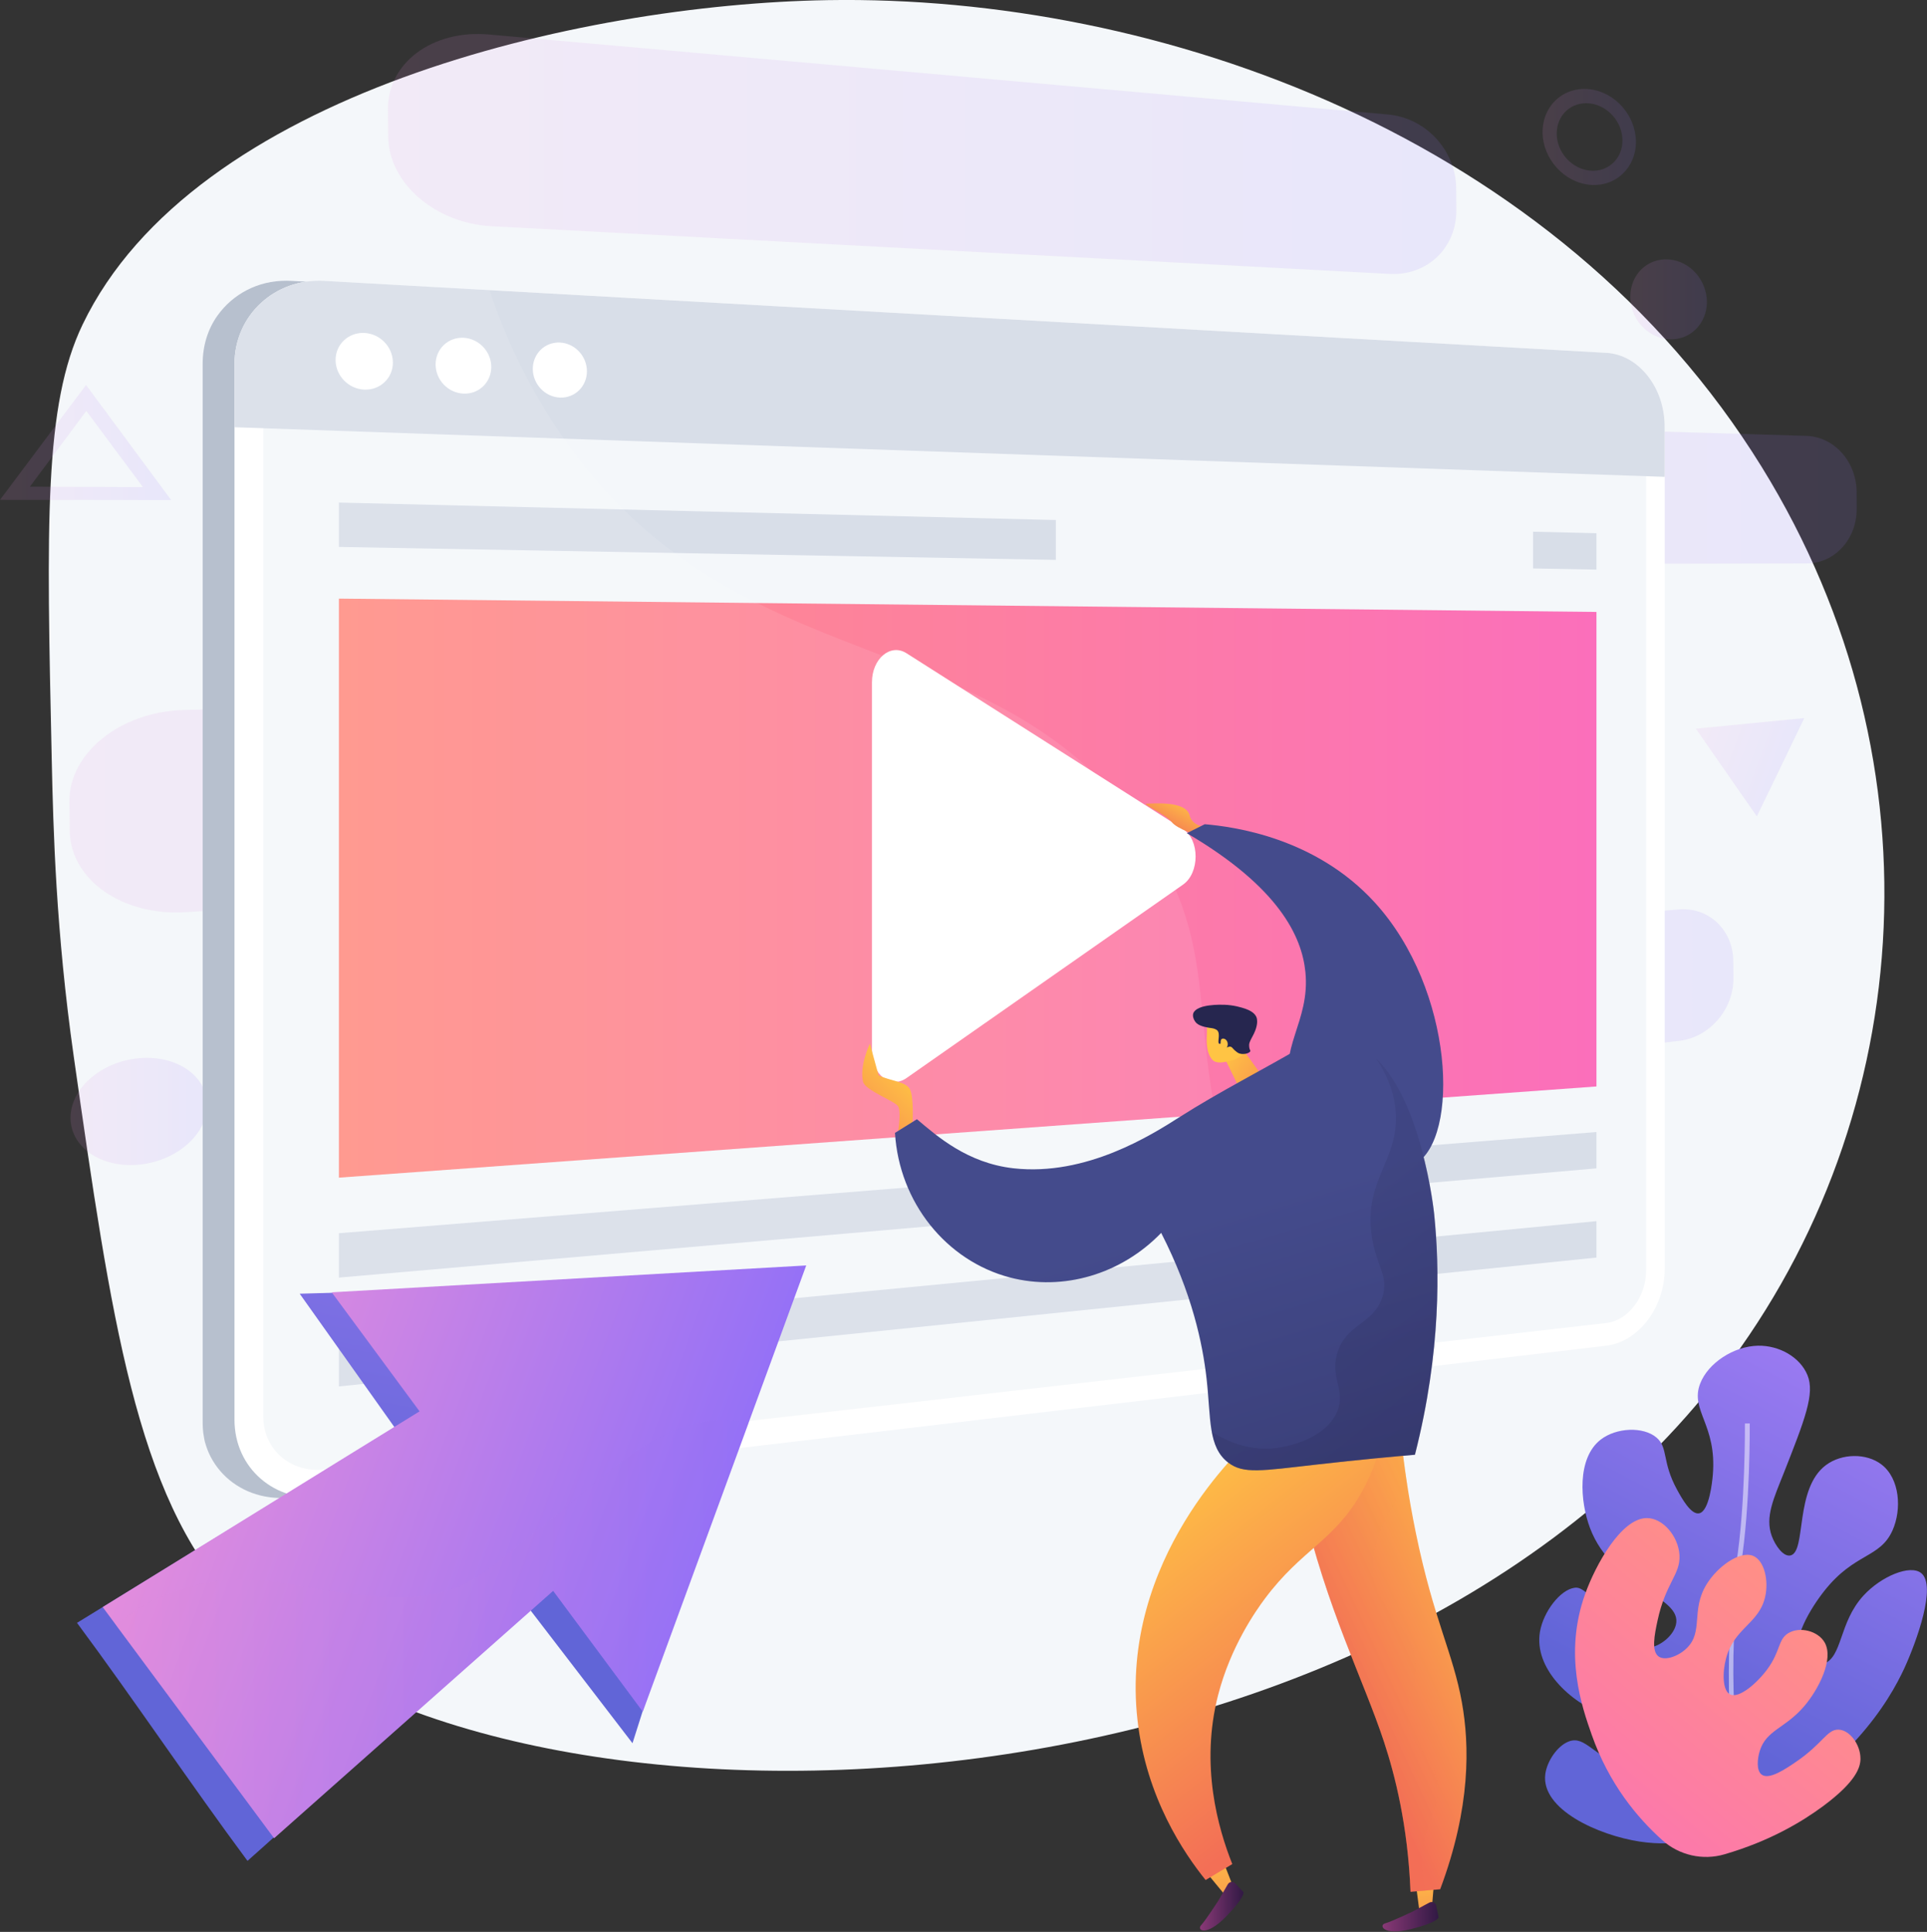 <?xml version="1.0" encoding="UTF-8"?> <svg xmlns="http://www.w3.org/2000/svg" width="2905" height="2913" viewBox="0 0 2905 2913" fill="none"><rect x="0" y="0" width="2905" height="2913" fill="#333333" stroke="none"/> <g clip-path="url(#clip0)"> <path d="M1247.4 0.2C872.201 6.5 291.701 141.7 124.601 489.2C66.201 610.6 70.101 789 78.001 1145.8C80.301 1250.7 84.201 1403.5 111.201 1593.2C167.401 1987.2 205.601 2255.4 350.401 2411.6C713.101 2803 2023.3 2791.6 2582.8 2087.1C2888 1702.8 2935 1156 2655.9 704.2C2348.6 206.7 1749.7 -8.2 1247.4 0.2Z" fill="#F4F7FA"></path> <g opacity="0.5"> <g opacity="0.5"> <path opacity="0.5" d="M2092 172.6L737.098 52C651.498 44.4 584.098 95.1 584.798 165.3L585.198 205.9C585.998 276 655.698 336.6 741.198 341.1L2094.6 413C2152.6 416.1 2195.9 372.8 2195.5 316.4L2195.2 283.8C2194.8 227.4 2150.1 177.7 2092 172.6Z" fill="url(#paint0_linear)"></path> </g> <g opacity="0.5"> <path opacity="0.5" d="M2798.9 741.7C2798.6 696.2 2765.2 658.4 2722.8 657.2L1770.1 628.9C1712.5 627.2 1665.5 669.6 1666 723.7L1666.3 753.7C1666.8 807.7 1714.9 851.5 1772.4 851.4L2723.9 849.5C2766.3 849.4 2799.3 812.5 2799 767.1L2798.9 741.7Z" fill="url(#paint1_linear)"></path> </g> <g opacity="0.5"> <path opacity="0.5" d="M2613 1449.1C2612.7 1402.3 2575.8 1367.4 2530.7 1371.3L1511.4 1458.2C1449.5 1463.5 1398.5 1513.2 1399 1569.2L1399.3 1600.2C1399.8 1656.1 1451.3 1695.5 1513.2 1688.3L2532 1569.3C2577.1 1564 2613.5 1521.9 2613.2 1475.1L2613 1449.1Z" fill="url(#paint2_linear)"></path> </g> <g opacity="0.5"> <path opacity="0.5" d="M1777.9 1029.5L276.801 1070.6C181.201 1073.2 103.702 1135.5 104.602 1209.6L105.102 1252.4C106.002 1326.5 184.502 1381.5 280.002 1375.4L1780.6 1280.6C1844.1 1276.6 1894.4 1225.7 1893.9 1166.9L1893.6 1132.9C1893.2 1074.1 1841.5 1027.8 1777.9 1029.5Z" fill="url(#paint3_linear)"></path> </g> <g opacity="0.5"> <path opacity="0.5" d="M2573.2 454.9C2573.4 487.8 2548.1 513.2 2516.4 511.6C2484.4 509.9 2458 481.4 2457.7 447.8C2457.5 414.2 2483.5 388.9 2515.5 391.2C2547.3 393.4 2572.9 421.9 2573.2 454.9Z" fill="url(#paint4_linear)"></path> </g> <g opacity="0.5"> <path opacity="0.5" d="M312.101 1665.6C312.601 1709.3 267.801 1749.7 211.401 1755.9C154.201 1762.2 106.901 1731 106.301 1686.2C105.801 1641.4 152.301 1600.8 209.501 1595.6C266.001 1590.5 311.601 1621.9 312.101 1665.6Z" fill="url(#paint5_linear)"></path> </g> <g opacity="0.5"> <path opacity="0.5" d="M2397.2 278.7C2358.2 275.3 2325.8 239.8 2325.5 199.6C2325.2 159.4 2357.1 130.2 2396.1 134.5C2434.7 138.7 2465.9 174.1 2466.2 213.4C2466.5 252.8 2435.7 282.1 2397.2 278.7ZM2396.3 155.9C2368.9 153 2346.6 173.5 2346.8 201.7C2347 229.9 2369.7 254.8 2397.1 257.3C2424.3 259.8 2446.1 239.2 2445.9 211.4C2445.6 183.7 2423.5 158.8 2396.3 155.9Z" fill="url(#paint6_linear)"></path> </g> <g opacity="0.5"> <path opacity="0.5" d="M258 754L0 753.7L129.7 580.5L258 754ZM45.1 733.8L215.5 734.5L130.1 619.6L45.1 733.8Z" fill="url(#paint7_linear)"></path> </g> <g opacity="0.5"> <path opacity="0.5" d="M2556.5 1098.7L2720 1082.8L2648.5 1231L2556.5 1098.7Z" fill="url(#paint8_linear)"></path> </g> </g> <path d="M2459.4 643C2459.4 584.4 2420.5 534.8 2371.6 532L439 423.5C436.7 423.4 434.4 423.3 432.2 423.3C388.6 423 351 443.5 327.9 475.8C313.3 496.2 305.5 521.3 305.5 548.8V644.2V2140.6C305.5 2149.8 305.7 2158.6 307.5 2167.1C308 2169.2 308.1 2171.3 308.7 2173.4C310.9 2181.6 313.8 2189.4 317.6 2196.7C333.8 2227.7 363.4 2249.6 399.3 2256.4C412 2258.8 425.4 2259.5 439.3 2257.8L1954.6 2078.9L2371.8 2029.4C2420.7 2023.6 2459.6 1971.3 2459.6 1912.8V719V643H2459.4Z" fill="#B7C0CE"></path> <path d="M2421.5 532L488.7 423.5C414.4 419.3 353.5 475.4 353.5 548.8V2140.6C353.5 2214 414.5 2266.3 488.7 2257.5L2421.5 2029.1C2470.4 2023.3 2509.6 1971.2 2509.6 1912.7V643C2509.5 584.4 2470.3 534.7 2421.5 532Z" fill="white"></path> <path d="M488.7 2215.7C438.3 2221.4 397 2185.7 397 2136.1V550.7C397 501 438.3 462.7 488.7 465.4L2421.5 566.2C2454.8 567.9 2481.6 601.8 2481.6 641.7V1915.6C2481.6 1955.5 2454.7 1991.1 2421.5 1994.9L488.7 2215.7Z" fill="#F4F7FA"></path> <path d="M2421.5 532L488.7 423.5C414.4 419.3 353.5 475.4 353.5 548.8V644.2L2509.5 719V643C2509.5 584.4 2470.3 534.7 2421.5 532Z" fill="#D8DEE8"></path> <path d="M592.298 546.7C592.298 570.2 573.098 588.4 549.298 587.5C525.398 586.5 505.898 566.5 505.898 542.8C505.898 519.1 525.398 500.9 549.298 502C573.098 503.2 592.298 523.2 592.298 546.7Z" fill="white"></path> <path d="M740.599 553.3C740.599 576.5 721.899 594.5 698.799 593.5C675.599 592.6 656.699 572.9 656.699 549.5C656.699 526.1 675.599 508.2 698.799 509.3C721.999 510.5 740.599 530.2 740.599 553.3Z" fill="white"></path> <path d="M884.799 559.8C884.799 582.6 866.599 600.4 844.199 599.5C821.599 598.6 803.199 579.2 803.199 556.2C803.199 533.2 821.599 515.4 844.199 516.5C866.599 517.6 884.799 537 884.799 559.8Z" fill="white"></path> <path d="M2406.7 1638.2L510.898 1775.7V902.6L2406.7 922.7V1638.2Z" fill="url(#paint9_linear)"></path> <path d="M2406.7 1761.7L510.898 1926.4V1859.5L2406.7 1706.9V1761.7Z" fill="#D8DEE8"></path> <path d="M2406.7 1896.2L510.898 2090.5V2023.6L2406.7 1841.3V1896.2Z" fill="#D8DEE8"></path> <path d="M1591.7 784.1L510.898 757.8V824.7L1591.7 844.2V784.1Z" fill="#D8DEE8"></path> <path d="M2311.1 801.7V857.1L2406.7 858.9V804L2311.1 801.7Z" fill="#D8DEE8"></path> <g opacity="0.3"> <path opacity="0.3" d="M1729.5 1263C1507.8 927.2 1107.6 1042.7 842.9 651C794.2 578.9 760.9 505.4 738.1 437.4L488.7 423.4C414.4 419.2 353.5 475.3 353.5 548.7V2140.5C353.5 2213.9 414.5 2266.2 488.7 2257.4L2004 2078.5C1963 2018.3 1924.9 1950 1892.5 1872.4C1766.8 1571.5 1860.1 1460.8 1729.5 1263Z" fill="white"></path> </g> <path d="M1314.5 1585V1028.8C1314.5 993.1 1342.5 969.6 1366.6 985L1783.5 1250.2C1808.7 1266.2 1808.7 1316.2 1783.5 1333.8L1366.6 1625.5C1342.5 1642.4 1314.5 1620.7 1314.5 1585Z" fill="white"></path> <path d="M451.802 1950.7L595.102 2152.6C434.002 2251.8 277.202 2347.8 116.102 2447C201.802 2562.5 287.402 2690.4 373.102 2805.9C514.802 2680.5 652.102 2545.8 793.802 2420.4L953.502 2628.5L1175.2 1929.8L451.802 1950.7Z" fill="url(#paint10_linear)"></path> <path d="M1215.4 1908.1L1128.1 2146.5L969.001 2580.8L833.901 2398.7C692.201 2524.1 554.801 2646.3 413.201 2771.7C334.201 2665.2 254.001 2557 174.801 2450.2C168.101 2441.2 161.501 2432.2 154.801 2423.2C315.901 2324 471.401 2227.3 632.501 2128.1L500.101 1948.6L1215.4 1908.1Z" fill="url(#paint11_linear)"></path> <path opacity="0.3" d="M1128.1 2146.4L969.001 2580.8L833.901 2398.7C692.201 2524.1 554.801 2646.3 413.201 2771.7C334.201 2665.2 254.001 2557 174.801 2450.2C230.301 2404.3 315.801 2365.8 438.401 2388.7C691.701 2436.1 700.801 2390.5 806.501 2310.3C894.001 2244 1006.3 2114.2 1128.1 2146.4Z" fill="url(#paint12_linear)"></path> <path d="M1831.5 1247.1C1831.5 1247.1 1798.9 1251.7 1793.3 1229.3C1787.7 1206.9 1737 1211.8 1728.6 1211.8C1720.2 1211.8 1757.6 1228 1766 1239.1C1774.4 1250.3 1806.1 1259.7 1806.1 1259.7L1831.5 1247.1Z" fill="url(#paint13_linear)"></path> <path d="M1789.2 1256.3C1798.2 1251.8 1807.2 1247.3 1816.2 1242.8C1859.5 1246.5 1983 1262.7 2072.5 1360.8C2192.8 1492.7 2200.8 1716.7 2133.2 1755.4C2084.1 1783.5 1974.5 1725.4 1947.7 1647.5C1925 1581.4 1975.6 1541.3 1967.9 1465.4C1962.6 1412.8 1928.9 1338.2 1789.2 1256.3Z" fill="url(#paint14_linear)"></path> <path d="M1375.7 1692.4C1375.7 1692.4 1377.8 1653.6 1371.6 1642.2C1365.5 1630.8 1343.2 1630.2 1324.5 1621.5L1311.4 1573.7C1311.4 1573.7 1295.3 1606.7 1301.1 1631.2C1304.1 1644 1349 1660.2 1353.9 1668.1C1358.8 1676 1354 1705.2 1354 1705.2L1375.7 1692.4Z" fill="url(#paint15_linear)"></path> <path d="M1867.9 1574.5L1898.6 1616.7L1868.8 1641.8L1843.1 1589.2L1867.9 1574.5Z" fill="url(#paint16_linear)"></path> <path d="M1859 1598.3C1856 1598.4 1836.1 1606.7 1827.9 1598.2C1816.7 1586.6 1819.4 1563.2 1819.4 1559.6C1819.4 1544.8 1820.1 1542.4 1822 1538.9L1824.7 1534.1C1824.7 1534.1 1824.9 1533.9 1825.1 1533.7C1827.2 1531.3 1836 1526.2 1838.1 1525.6C1844.6 1523.7 1863.6 1544 1880 1578.3C1880.9 1579.4 1881.9 1580.6 1882.8 1581.8C1885.1 1584.9 1859.5 1599.6 1859 1598.3Z" fill="url(#paint17_linear)"></path> <path d="M1804.2 1543.1C1809.9 1548.1 1822.1 1549.7 1827.5 1550.4C1828.3 1550.5 1830.7 1551 1833.5 1552.5C1833.9 1552.7 1834.3 1553 1834.8 1553.4C1840.6 1558.7 1834.4 1572 1838 1573.8C1840.6 1575.1 1846.1 1568.5 1847.9 1569.8C1849.6 1571.1 1845.7 1577.8 1847.7 1579.4C1849.2 1580.6 1852.1 1577.2 1855.6 1578.4C1857.4 1579 1857.6 1580.1 1860.7 1583.1C1862.5 1584.8 1864.7 1586.5 1866.1 1587.4C1873 1591.5 1884.3 1588.2 1884.9 1584.8C1885.1 1583.8 1884.3 1583.5 1883.6 1580.9C1883.6 1580.9 1883 1578.5 1883.1 1575.3C1883.3 1570.7 1887 1565.4 1890.1 1559C1895.9 1547.1 1895.3 1539.9 1895 1537.5C1895 1537.2 1894.9 1537 1894.9 1536.8C1894.9 1536.4 1894.8 1536 1894.7 1535.6C1892.9 1527.4 1883.1 1523.1 1878.1 1521.3C1871 1518.8 1859.7 1515.5 1845.5 1515C1841.6 1514.9 1804.2 1513.6 1798.9 1527.9C1797.2 1532.8 1800.3 1539.7 1804.2 1543.1Z" fill="#26264F"></path> <path d="M1840.3 1569.3C1840.9 1564.4 1847.2 1565.3 1849.7 1569.8C1852.2 1574.3 1850.4 1581.4 1845.6 1582.8C1840.8 1584.2 1839.4 1575.9 1840.3 1569.3Z" fill="url(#paint18_linear)"></path> <path d="M2163.2 2822L2158.8 2874.3L2139.9 2882.6L2132.7 2827.3L2163.2 2822Z" fill="url(#paint19_linear)"></path> <path d="M2165.1 2873.6L2168.7 2891.2C2168.7 2891.2 2167.6 2898.8 2126.3 2909C2085 2919.2 2078.3 2902.8 2088.2 2900.1C2098.1 2897.4 2129 2882.6 2129 2882.6L2154.8 2868.8C2159 2866.5 2164.2 2869 2165.1 2873.6Z" fill="url(#paint20_linear)"></path> <path d="M1838.4 2792.2L1858.8 2844.4L1847.8 2858.7L1807.4 2809.7L1838.4 2792.2Z" fill="url(#paint21_linear)"></path> <path d="M1862.2 2839.9L1874.5 2853C1874.5 2853 1877.6 2860 1847.8 2890.4C1818 2920.8 1803.7 2910.4 1810.7 2902.9C1817.7 2895.4 1836.2 2866.6 1836.2 2866.6L1850.9 2841.3C1853.3 2837.1 1859 2836.4 1862.2 2839.9Z" fill="url(#paint22_linear)"></path> <path d="M2112.7 2173.1C2116.2 2204.9 2122.5 2253.4 2134.5 2311.7C2161.6 2443.3 2190.5 2492.2 2203.9 2567.3C2215.2 2630.6 2217.7 2724.4 2171.1 2848.7C2156.2 2850 2141.3 2851.2 2126.4 2852.5C2122.4 2751.9 2102.7 2675.9 2086.6 2626.9C2055.2 2531.6 2000.5 2427.6 1963 2266.2C1955.2 2232.6 1947.4 2193.4 1968.8 2170.2C2005.6 2130.3 2101.1 2168.4 2112.7 2173.1Z" fill="url(#paint23_linear)"></path> <path opacity="0.3" d="M1968.7 2170.2C2005.6 2130.3 2101.1 2168.4 2112.7 2173.1C2114.6 2190.3 2117.3 2212.6 2121.3 2238.5C2067.9 2310.3 2064.4 2358.2 2073.4 2389.8C2087.3 2438.7 2132.5 2454.6 2134.5 2512C2135.9 2550.4 2116.2 2559.6 2122.9 2597.8C2130.2 2639.7 2156 2641 2165.1 2680.7C2175 2723.8 2149 2741.9 2144.7 2795.6C2143.5 2810.2 2144 2828.7 2148.8 2850.6C2141.3 2851.2 2133.8 2851.9 2126.3 2852.5C2122.3 2751.9 2102.6 2675.9 2086.5 2626.9C2055.1 2531.6 2000.4 2427.6 1962.9 2266.2C1955.1 2232.6 1947.2 2193.3 1968.7 2170.2Z" fill="url(#paint24_linear)"></path> <path d="M2089.4 2136.7C2085.9 2164.5 2077.3 2205.7 2053.4 2248.9C2012 2323.7 1963.1 2334.9 1906.4 2411.1C1893.2 2428.8 1855.1 2483 1836.4 2555.6C1809 2661.8 1836.3 2756.9 1857.7 2810.7C1844.3 2818.7 1830.9 2826.8 1817.5 2834.8C1785.1 2794.5 1728 2711.1 1714.8 2593.6C1687.4 2350.9 1871.9 2182.2 1892.9 2163.6C1958.3 2154.7 2023.9 2145.7 2089.4 2136.7Z" fill="url(#paint25_linear)"></path> <path d="M2005 1564.6C2005 1564.6 2033.5 1563.8 2063.4 1586.6C2143.4 1647.5 2162 1830.6 2162 1830.6C2170.1 1910.4 2172.9 2037.1 2133 2193.5C2102.8 2196.1 2050.6 2200.8 1984.8 2208.3C1901.3 2217.8 1874.4 2222.8 1851.6 2205.4C1820.7 2181.8 1825.7 2138.9 1818.9 2078.6C1813 2026.2 1797.2 1950.3 1750.5 1859C1690.5 1921.2 1603 1947.3 1522.4 1926.2C1426.4 1901 1355.5 1812.9 1349.2 1708.2C1358 1703 1373.4 1692.9 1382.3 1687.6C1412.6 1713.1 1458.3 1753.8 1528 1761.6C1637.7 1773.9 1736.6 1710.9 1778.2 1684.4C1839 1645.6 1903.7 1613.2 1965.8 1576.6C1970.8 1573.7 1985.3 1565.1 2005 1564.6Z" fill="url(#paint26_linear)"></path> <path opacity="0.3" d="M1925.1 2183.3C1932.8 2182.3 1995.9 2173 2015.3 2129.5C2030.3 2095.9 2003.3 2077.3 2016.8 2037.9C2031.4 1995.2 2069.9 1996.9 2083.7 1956.5C2094.8 1923.9 2074.2 1909.9 2067.7 1862C2056.4 1778.7 2108.8 1749 2104.1 1677.3C2102.6 1655.3 2095.6 1627.6 2074.3 1595.9C2145.3 1664.1 2162.2 1830.6 2162.2 1830.6C2170.3 1910.4 2173.1 2037.1 2133.2 2193.5C2103 2196.1 2050.8 2200.8 1985 2208.3C1901.5 2217.8 1874.6 2222.8 1851.8 2205.4C1837.2 2194.2 1830.6 2178.6 1827 2159C1852.6 2175.3 1886.4 2188.4 1925.1 2183.3Z" fill="url(#paint27_linear)"></path> <path d="M2896.3 2372C2879.7 2358.6 2836 2376.7 2809.3 2405.8C2771.6 2446.9 2778.1 2499 2748.6 2509C2735.4 2513.5 2720.1 2507.8 2713.8 2497.5C2699.5 2474.1 2729.9 2424.3 2750.6 2398.3C2796.1 2341 2834.1 2349.8 2853 2307.6C2867.2 2275.8 2864.1 2229.5 2836.4 2208.2C2813.9 2190.9 2776.7 2191.2 2752.7 2209.1C2704.9 2244.7 2723.5 2339.3 2699.4 2345.3C2688.4 2348 2676.2 2330.2 2671 2316.1C2660.5 2287.4 2674 2259.3 2689.4 2220.3C2720.9 2140.3 2736.2 2101.4 2724.8 2073.5C2713.7 2046.3 2682.1 2028.5 2650.3 2029.1C2613.7 2029.8 2575 2055.1 2563 2086.3C2547.4 2127 2588.6 2147.9 2582.1 2224.1C2581.2 2234.4 2576.8 2277.6 2562.1 2281.7C2549.5 2285.2 2535 2258.6 2528 2245.8C2505.1 2203.8 2515.1 2182.8 2497.2 2167.6C2477.3 2150.7 2436.6 2152.3 2412.8 2170.9C2377.1 2199 2381.9 2264.1 2397 2304.1C2431.5 2395.3 2537.4 2406.4 2526.4 2450.2C2522.1 2467.2 2502.2 2482.3 2487 2484.2C2472.2 2486 2463.9 2475 2430.4 2439.8C2390 2397.2 2382.8 2392.9 2373.7 2394.1C2352.2 2397 2326.7 2430 2321.5 2460.6C2312.3 2514.8 2365.9 2566.6 2419.4 2586.2C2472.1 2605.5 2517 2590.8 2531.8 2624.4C2536.9 2636 2538.6 2653.7 2530.5 2664.3C2514 2685.8 2464 2669.5 2454.4 2666.3C2402 2649.1 2390.3 2616.4 2365.1 2625.8C2348 2632.2 2332.3 2655.2 2329.6 2674.9C2322.5 2728.4 2410.1 2767.4 2471.9 2776.8C2528.7 2785.5 2581.1 2771.9 2620.1 2756C2786.8 2670.4 2848.2 2564.6 2871.1 2514.9C2889.4 2474.7 2919.8 2391 2896.3 2372Z" fill="url(#paint28_linear)"></path> <path opacity="0.5" d="M2629.6 2731.1C2615.8 2692.9 2607.6 2627.5 2606.4 2547C2605.4 2478.9 2609.6 2406.5 2617.4 2357.9C2631.4 2270.6 2630.5 2147.6 2630.5 2146.4L2637.8 2146.3C2637.8 2147.5 2638.7 2271.1 2624.6 2359C2601.8 2501.3 2616.4 2673 2636.4 2728.6L2629.6 2731.1Z" fill="white"></path> <path d="M2771.4 2608C2754.2 2607.6 2747.9 2629 2708.2 2656.1C2691.7 2667.4 2666.6 2684.5 2655.5 2675.6C2647.7 2669.4 2649.2 2652.2 2652.8 2640.4C2662.5 2608.5 2691.1 2606.3 2719.7 2572.9C2741.7 2547.2 2764.7 2501.9 2750.9 2476.9C2741.1 2459.2 2713.1 2452 2695.8 2462.6C2680.2 2472.2 2684.5 2489.2 2664.5 2516.6C2649.1 2537.6 2622 2561.3 2608.4 2555C2596.5 2549.5 2596.5 2521.6 2602 2500.8C2614.1 2454.6 2651.8 2448.4 2661 2407.8C2666.7 2382.8 2659.7 2352.5 2642.4 2345.8C2622.5 2338.2 2588.9 2362.1 2572.4 2389.4C2548.8 2428.5 2568.4 2460.3 2542.7 2485.3C2530.1 2497.5 2510.4 2504.4 2500.7 2497.9C2489.1 2490.1 2494.2 2464.9 2498.8 2443.5C2511 2386.7 2533.3 2374.3 2531.9 2345.2C2530.4 2316.7 2506.9 2288.7 2482.3 2289C2443.9 2289.5 2405.4 2359.5 2389.6 2403.6C2356.9 2494.8 2385 2574.4 2399.6 2615.9C2425.5 2689.5 2467.9 2740.6 2506.1 2774.8C2531.5 2797.5 2567 2805.6 2599.7 2796C2669.8 2775.6 2718.2 2745.6 2747.9 2723.7C2798.9 2686 2804.5 2664.4 2804.7 2652.2C2804.9 2630.8 2788.7 2608.4 2771.4 2608Z" fill="url(#paint29_linear)"></path> </g> <defs> <linearGradient id="paint0_linear" x1="584.79" y1="232.132" x2="2195.49" y2="232.132" gradientUnits="userSpaceOnUse"> <stop offset="0.004" stop-color="#E38DDD"></stop> <stop offset="1" stop-color="#9571F6"></stop> </linearGradient> <linearGradient id="paint1_linear" x1="1666.06" y1="740.009" x2="2799.08" y2="740.009" gradientUnits="userSpaceOnUse"> <stop offset="0.004" stop-color="#E38DDD"></stop> <stop offset="1" stop-color="#9571F6"></stop> </linearGradient> <linearGradient id="paint2_linear" x1="1398.99" y1="1530.1" x2="2613.13" y2="1530.1" gradientUnits="userSpaceOnUse"> <stop offset="0.004" stop-color="#E38DDD"></stop> <stop offset="1" stop-color="#9571F6"></stop> </linearGradient> <linearGradient id="paint3_linear" x1="104.558" y1="1202.67" x2="1893.97" y2="1202.67" gradientUnits="userSpaceOnUse"> <stop offset="0.004" stop-color="#E38DDD"></stop> <stop offset="1" stop-color="#9571F6"></stop> </linearGradient> <linearGradient id="paint4_linear" x1="2457.73" y1="451.299" x2="2573.16" y2="451.299" gradientUnits="userSpaceOnUse"> <stop offset="0.004" stop-color="#E38DDD"></stop> <stop offset="1" stop-color="#9571F6"></stop> </linearGradient> <linearGradient id="paint5_linear" x1="106.323" y1="1675.88" x2="312.08" y2="1675.88" gradientUnits="userSpaceOnUse"> <stop offset="0.004" stop-color="#E38DDD"></stop> <stop offset="1" stop-color="#9571F6"></stop> </linearGradient> <linearGradient id="paint6_linear" x1="2325.53" y1="206.555" x2="2466.26" y2="206.555" gradientUnits="userSpaceOnUse"> <stop offset="0.004" stop-color="#E38DDD"></stop> <stop offset="1" stop-color="#9571F6"></stop> </linearGradient> <linearGradient id="paint7_linear" x1="0" y1="667.21" x2="258.027" y2="667.21" gradientUnits="userSpaceOnUse"> <stop offset="0.004" stop-color="#E38DDD"></stop> <stop offset="1" stop-color="#9571F6"></stop> </linearGradient> <linearGradient id="paint8_linear" x1="2553.03" y1="1108.17" x2="2691.54" y2="1159.57" gradientUnits="userSpaceOnUse"> <stop offset="0.004" stop-color="#E38DDD"></stop> <stop offset="1" stop-color="#9571F6"></stop> </linearGradient> <linearGradient id="paint9_linear" x1="510.86" y1="1339.15" x2="2406.66" y2="1339.15" gradientUnits="userSpaceOnUse"> <stop stop-color="#FF9085"></stop> <stop offset="1" stop-color="#FB6FBB"></stop> </linearGradient> <linearGradient id="paint10_linear" x1="804.242" y1="1358.92" x2="609.541" y2="2377.56" gradientUnits="userSpaceOnUse"> <stop stop-color="#AA80F9"></stop> <stop offset="0.996" stop-color="#6165D7"></stop> </linearGradient> <linearGradient id="paint11_linear" x1="261.836" y1="2134.84" x2="1028.86" y2="2419.51" gradientUnits="userSpaceOnUse"> <stop offset="0.004" stop-color="#E38DDD"></stop> <stop offset="1" stop-color="#9571F6"></stop> </linearGradient> <linearGradient id="paint12_linear" x1="174.818" y1="2456.53" x2="1128.1" y2="2456.53" gradientUnits="userSpaceOnUse"> <stop offset="0.004" stop-color="#E38DDD"></stop> <stop offset="1" stop-color="#9571F6"></stop> </linearGradient> <linearGradient id="paint13_linear" x1="1791.19" y1="1207.31" x2="1761.69" y2="1263.35" gradientUnits="userSpaceOnUse"> <stop stop-color="#FFC444"></stop> <stop offset="0.996" stop-color="#F36F56"></stop> </linearGradient> <linearGradient id="paint14_linear" x1="2084.43" y1="1756.3" x2="2482.03" y2="3081.64" gradientUnits="userSpaceOnUse"> <stop stop-color="#444B8C"></stop> <stop offset="0.996" stop-color="#26264F"></stop> </linearGradient> <linearGradient id="paint15_linear" x1="1363.76" y1="1612.08" x2="1238.41" y2="1742.72" gradientUnits="userSpaceOnUse"> <stop stop-color="#FFC444"></stop> <stop offset="0.996" stop-color="#F36F56"></stop> </linearGradient> <linearGradient id="paint16_linear" x1="1840.35" y1="1588.18" x2="1973.66" y2="1683.19" gradientUnits="userSpaceOnUse"> <stop stop-color="#FFC444"></stop> <stop offset="0.996" stop-color="#F36F56"></stop> </linearGradient> <linearGradient id="paint17_linear" x1="1408.01" y1="2526.19" x2="1339.57" y2="2674.9" gradientUnits="userSpaceOnUse"> <stop stop-color="#FFC444"></stop> <stop offset="0.996" stop-color="#F36F56"></stop> </linearGradient> <linearGradient id="paint18_linear" x1="1406.94" y1="2525.69" x2="1338.5" y2="2674.39" gradientUnits="userSpaceOnUse"> <stop stop-color="#FFC444"></stop> <stop offset="0.996" stop-color="#F36F56"></stop> </linearGradient> <linearGradient id="paint19_linear" x1="2146.16" y1="2815.36" x2="2167.97" y2="2963.69" gradientUnits="userSpaceOnUse"> <stop stop-color="#FFC444"></stop> <stop offset="0.996" stop-color="#F36F56"></stop> </linearGradient> <linearGradient id="paint20_linear" x1="2168.71" y1="2890.1" x2="2084.17" y2="2890.1" gradientUnits="userSpaceOnUse"> <stop stop-color="#311944"></stop> <stop offset="1" stop-color="#893976"></stop> </linearGradient> <linearGradient id="paint21_linear" x1="1824.53" y1="2775.67" x2="1857.98" y2="2976.36" gradientUnits="userSpaceOnUse"> <stop stop-color="#FFC444"></stop> <stop offset="0.996" stop-color="#F36F56"></stop> </linearGradient> <linearGradient id="paint22_linear" x1="1874.62" y1="2874.26" x2="1809.01" y2="2874.26" gradientUnits="userSpaceOnUse"> <stop stop-color="#311944"></stop> <stop offset="1" stop-color="#893976"></stop> </linearGradient> <linearGradient id="paint23_linear" x1="2333.03" y1="2385.46" x2="2015.03" y2="2532.82" gradientUnits="userSpaceOnUse"> <stop stop-color="#FFC444"></stop> <stop offset="0.996" stop-color="#F36F56"></stop> </linearGradient> <linearGradient id="paint24_linear" x1="2331.43" y1="2382" x2="2013.43" y2="2529.36" gradientUnits="userSpaceOnUse"> <stop stop-color="#FFC444"></stop> <stop offset="0.996" stop-color="#F36F56"></stop> </linearGradient> <linearGradient id="paint25_linear" x1="1738.47" y1="2211.98" x2="2064.23" y2="2626.94" gradientUnits="userSpaceOnUse"> <stop stop-color="#FFC444"></stop> <stop offset="0.996" stop-color="#F36F56"></stop> </linearGradient> <linearGradient id="paint26_linear" x1="1780.39" y1="1845.75" x2="2179.54" y2="3176.26" gradientUnits="userSpaceOnUse"> <stop stop-color="#444B8C"></stop> <stop offset="0.996" stop-color="#26264F"></stop> </linearGradient> <linearGradient id="paint27_linear" x1="1633.36" y1="1489.09" x2="2238.33" y2="2245.31" gradientUnits="userSpaceOnUse"> <stop stop-color="#444B8C"></stop> <stop offset="0.996" stop-color="#26264F"></stop> </linearGradient> <linearGradient id="paint28_linear" x1="2851.22" y1="1938.19" x2="2514.14" y2="2581.39" gradientUnits="userSpaceOnUse"> <stop stop-color="#AA80F9"></stop> <stop offset="0.996" stop-color="#6165D7"></stop> </linearGradient> <linearGradient id="paint29_linear" x1="2710.7" y1="2385.01" x2="2316.47" y2="2857.62" gradientUnits="userSpaceOnUse"> <stop stop-color="#FF9085"></stop> <stop offset="1" stop-color="#FB6FBB"></stop> </linearGradient> <clipPath id="clip0"> <rect width="2904.8" height="2912.3" fill="white"></rect> </clipPath> </defs> </svg> 